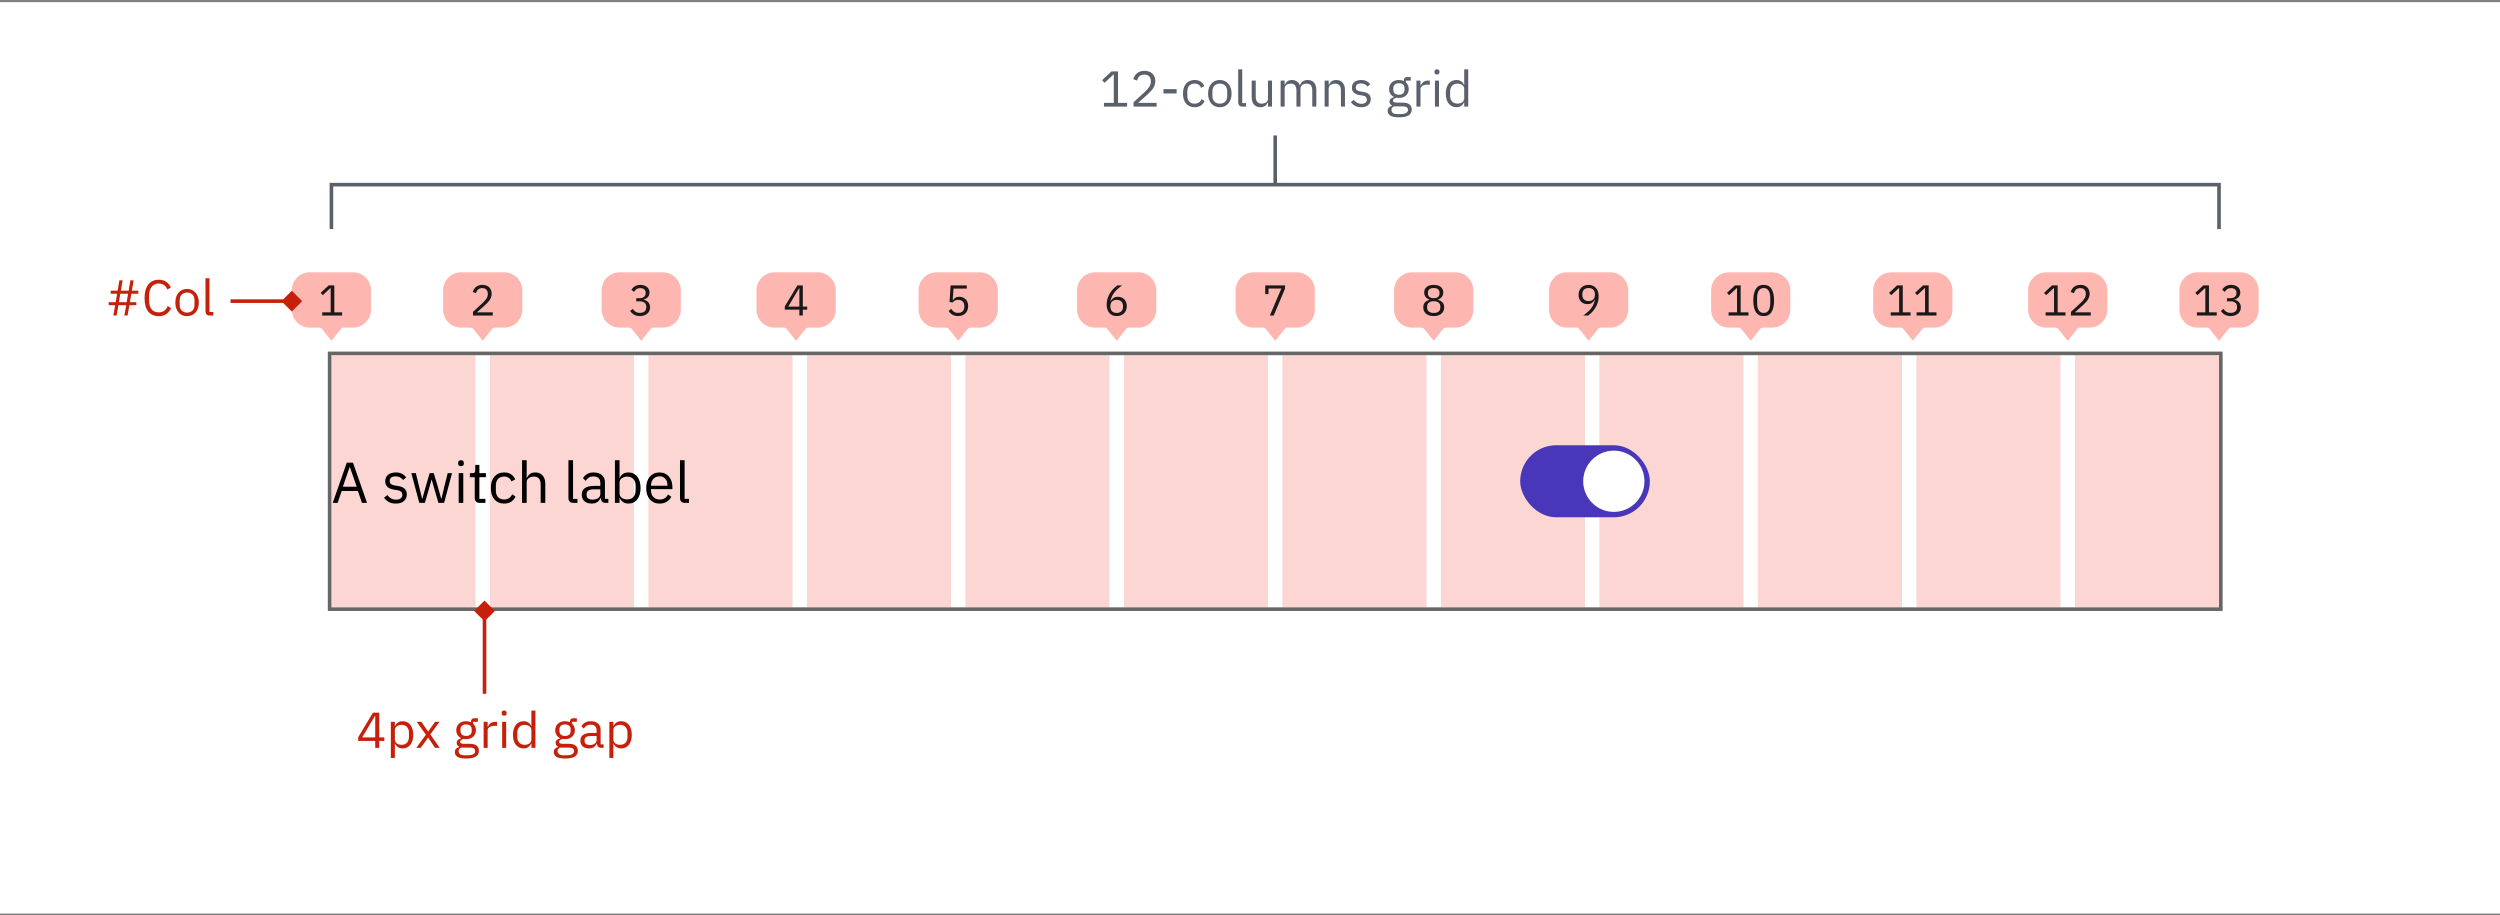 <svg width="694" height="254" viewBox="0 0 694 254" fill="none" xmlns="http://www.w3.org/2000/svg">
<rect x="0" y="0" width="694" height="254" fill="#808080" stroke="none"/>
<rect width="694" height="253" transform="translate(0 0.6)" fill="white"/>
<g opacity="0.3">
<rect x="92" y="98.6" width="40" height="70" fill="#F0766B"/>
<rect x="136" y="98.6" width="40" height="70" fill="#F0766B"/>
<rect x="180" y="98.6" width="40" height="70" fill="#F0766B"/>
<rect x="224" y="98.6" width="40" height="70" fill="#F0766B"/>
<rect x="268" y="98.6" width="40" height="70" fill="#F0766B"/>
<rect x="312" y="98.6" width="40" height="70" fill="#F0766B"/>
<rect x="356" y="98.6" width="40" height="70" fill="#F0766B"/>
<rect x="400" y="98.6" width="40" height="70" fill="#F0766B"/>
<rect x="444" y="98.6" width="40" height="70" fill="#F0766B"/>
<rect x="488" y="98.6" width="40" height="70" fill="#F0766B"/>
<rect x="532" y="98.6" width="40" height="70" fill="#F0766B"/>
<rect x="576" y="98.6" width="40" height="70" fill="#F0766B"/>
</g>
<path d="M306.457 29.6V28.564H309.187V20.696H309.089L306.625 22.992L305.939 22.25L308.529 19.828H310.363V28.564H312.883V29.6H306.457ZM321.081 29.6H314.669V28.396L317.861 25.456C318.318 25.036 318.701 24.593 319.009 24.126C319.317 23.65 319.471 23.174 319.471 22.698V22.53C319.471 21.989 319.322 21.55 319.023 21.214C318.724 20.878 318.272 20.71 317.665 20.71C317.366 20.71 317.105 20.752 316.881 20.836C316.657 20.92 316.461 21.037 316.293 21.186C316.134 21.335 315.999 21.513 315.887 21.718C315.784 21.914 315.7 22.129 315.635 22.362L314.585 21.956C314.678 21.667 314.804 21.387 314.963 21.116C315.131 20.836 315.336 20.589 315.579 20.374C315.831 20.159 316.13 19.987 316.475 19.856C316.83 19.725 317.245 19.66 317.721 19.66C318.197 19.66 318.622 19.73 318.995 19.87C319.368 20.01 319.681 20.206 319.933 20.458C320.185 20.71 320.376 21.009 320.507 21.354C320.647 21.699 320.717 22.082 320.717 22.502C320.717 22.885 320.661 23.239 320.549 23.566C320.446 23.893 320.302 24.205 320.115 24.504C319.928 24.793 319.7 25.078 319.429 25.358C319.168 25.638 318.883 25.918 318.575 26.198L315.943 28.564H321.081V29.6ZM322.98 25.946V24.742H326.634V25.946H322.98ZM331.62 29.768C331.116 29.768 330.664 29.679 330.262 29.502C329.861 29.325 329.52 29.073 329.24 28.746C328.97 28.419 328.76 28.023 328.61 27.556C328.47 27.089 328.4 26.567 328.4 25.988C328.4 25.409 328.47 24.887 328.61 24.42C328.76 23.953 328.97 23.557 329.24 23.23C329.52 22.903 329.861 22.651 330.262 22.474C330.664 22.297 331.116 22.208 331.62 22.208C332.339 22.208 332.913 22.367 333.342 22.684C333.781 22.992 334.108 23.398 334.322 23.902L333.384 24.378C333.254 24.005 333.039 23.715 332.74 23.51C332.442 23.305 332.068 23.202 331.62 23.202C331.284 23.202 330.99 23.258 330.738 23.37C330.486 23.473 330.276 23.622 330.108 23.818C329.94 24.005 329.814 24.233 329.73 24.504C329.646 24.765 329.604 25.055 329.604 25.372V26.604C329.604 27.239 329.772 27.761 330.108 28.172C330.454 28.573 330.958 28.774 331.62 28.774C332.526 28.774 333.179 28.354 333.58 27.514L334.392 28.06C334.159 28.583 333.809 28.998 333.342 29.306C332.885 29.614 332.311 29.768 331.62 29.768ZM338.621 29.768C338.136 29.768 337.693 29.679 337.291 29.502C336.89 29.325 336.545 29.073 336.255 28.746C335.975 28.41 335.756 28.013 335.597 27.556C335.439 27.089 335.359 26.567 335.359 25.988C335.359 25.419 335.439 24.901 335.597 24.434C335.756 23.967 335.975 23.571 336.255 23.244C336.545 22.908 336.89 22.651 337.291 22.474C337.693 22.297 338.136 22.208 338.621 22.208C339.107 22.208 339.545 22.297 339.937 22.474C340.339 22.651 340.684 22.908 340.973 23.244C341.263 23.571 341.487 23.967 341.645 24.434C341.804 24.901 341.883 25.419 341.883 25.988C341.883 26.567 341.804 27.089 341.645 27.556C341.487 28.013 341.263 28.41 340.973 28.746C340.684 29.073 340.339 29.325 339.937 29.502C339.545 29.679 339.107 29.768 338.621 29.768ZM338.621 28.774C339.228 28.774 339.723 28.587 340.105 28.214C340.488 27.841 340.679 27.271 340.679 26.506V25.47C340.679 24.705 340.488 24.135 340.105 23.762C339.723 23.389 339.228 23.202 338.621 23.202C338.015 23.202 337.52 23.389 337.137 23.762C336.755 24.135 336.563 24.705 336.563 25.47V26.506C336.563 27.271 336.755 27.841 337.137 28.214C337.52 28.587 338.015 28.774 338.621 28.774ZM344.915 29.6C344.523 29.6 344.224 29.493 344.019 29.278C343.823 29.054 343.725 28.774 343.725 28.438V19.24H344.845V28.62H345.909V29.6H344.915ZM351.992 28.424H351.936C351.861 28.592 351.768 28.76 351.656 28.928C351.553 29.087 351.422 29.231 351.264 29.362C351.105 29.483 350.914 29.581 350.69 29.656C350.466 29.731 350.204 29.768 349.906 29.768C349.159 29.768 348.566 29.53 348.128 29.054C347.689 28.569 347.47 27.887 347.47 27.01V22.376H348.59V26.814C348.59 28.111 349.14 28.76 350.242 28.76C350.466 28.76 350.68 28.732 350.886 28.676C351.1 28.62 351.287 28.536 351.446 28.424C351.614 28.312 351.744 28.172 351.838 28.004C351.94 27.827 351.992 27.617 351.992 27.374V22.376H353.112V29.6H351.992V28.424ZM355.497 29.6V22.376H356.617V23.552H356.673C356.757 23.365 356.85 23.193 356.953 23.034C357.065 22.866 357.195 22.721 357.345 22.6C357.503 22.479 357.685 22.385 357.891 22.32C358.096 22.245 358.339 22.208 358.619 22.208C359.095 22.208 359.533 22.325 359.935 22.558C360.336 22.782 360.635 23.155 360.831 23.678H360.859C360.989 23.286 361.232 22.945 361.587 22.656C361.951 22.357 362.441 22.208 363.057 22.208C363.794 22.208 364.368 22.451 364.779 22.936C365.199 23.412 365.409 24.089 365.409 24.966V29.6H364.289V25.162C364.289 24.518 364.163 24.033 363.911 23.706C363.659 23.379 363.257 23.216 362.707 23.216C362.483 23.216 362.268 23.244 362.063 23.3C361.867 23.356 361.689 23.44 361.531 23.552C361.372 23.664 361.246 23.809 361.153 23.986C361.059 24.154 361.013 24.355 361.013 24.588V29.6H359.893V25.162C359.893 24.518 359.767 24.033 359.515 23.706C359.263 23.379 358.871 23.216 358.339 23.216C358.115 23.216 357.9 23.244 357.695 23.3C357.489 23.356 357.307 23.44 357.149 23.552C356.99 23.664 356.859 23.809 356.757 23.986C356.663 24.154 356.617 24.355 356.617 24.588V29.6H355.497ZM367.719 29.6V22.376H368.839V23.552H368.895C369.073 23.141 369.32 22.815 369.637 22.572C369.964 22.329 370.398 22.208 370.939 22.208C371.686 22.208 372.274 22.451 372.703 22.936C373.142 23.412 373.361 24.089 373.361 24.966V29.6H372.241V25.162C372.241 23.865 371.695 23.216 370.603 23.216C370.379 23.216 370.16 23.244 369.945 23.3C369.74 23.356 369.553 23.44 369.385 23.552C369.217 23.664 369.082 23.809 368.979 23.986C368.886 24.154 368.839 24.355 368.839 24.588V29.6H367.719ZM377.846 29.768C377.174 29.768 376.61 29.642 376.152 29.39C375.704 29.129 375.317 28.783 374.99 28.354L375.788 27.71C376.068 28.065 376.381 28.34 376.726 28.536C377.072 28.723 377.473 28.816 377.93 28.816C378.406 28.816 378.775 28.713 379.036 28.508C379.307 28.303 379.442 28.013 379.442 27.64C379.442 27.36 379.349 27.122 379.162 26.926C378.985 26.721 378.658 26.581 378.182 26.506L377.608 26.422C377.272 26.375 376.964 26.305 376.684 26.212C376.404 26.109 376.157 25.979 375.942 25.82C375.737 25.652 375.574 25.447 375.452 25.204C375.34 24.961 375.284 24.672 375.284 24.336C375.284 23.981 375.35 23.673 375.48 23.412C375.611 23.141 375.788 22.917 376.012 22.74C376.246 22.563 376.521 22.432 376.838 22.348C377.156 22.255 377.496 22.208 377.86 22.208C378.448 22.208 378.938 22.311 379.33 22.516C379.732 22.721 380.082 23.006 380.38 23.37L379.638 24.042C379.48 23.818 379.246 23.617 378.938 23.44C378.63 23.253 378.243 23.16 377.776 23.16C377.31 23.16 376.955 23.263 376.712 23.468C376.479 23.664 376.362 23.935 376.362 24.28C376.362 24.635 376.479 24.891 376.712 25.05C376.955 25.209 377.3 25.325 377.748 25.4L378.308 25.484C379.111 25.605 379.68 25.839 380.016 26.184C380.352 26.52 380.52 26.963 380.52 27.514C380.52 28.214 380.282 28.765 379.806 29.166C379.33 29.567 378.677 29.768 377.846 29.768ZM391.897 30.398C391.897 31.145 391.603 31.691 391.015 32.036C390.437 32.391 389.564 32.568 388.397 32.568C387.268 32.568 386.456 32.414 385.961 32.106C385.467 31.798 385.219 31.359 385.219 30.79C385.219 30.398 385.322 30.09 385.527 29.866C385.733 29.651 386.013 29.493 386.367 29.39V29.236C385.938 29.031 385.723 28.695 385.723 28.228C385.723 27.864 385.84 27.589 386.073 27.402C386.307 27.206 386.605 27.061 386.969 26.968V26.912C386.54 26.707 386.204 26.413 385.961 26.03C385.728 25.647 385.611 25.204 385.611 24.7C385.611 24.336 385.677 24 385.807 23.692C385.938 23.384 386.12 23.123 386.353 22.908C386.596 22.684 386.881 22.511 387.207 22.39C387.543 22.269 387.917 22.208 388.327 22.208C388.841 22.208 389.298 22.301 389.699 22.488V22.362C389.699 22.082 389.765 21.853 389.895 21.676C390.026 21.489 390.241 21.396 390.539 21.396H391.617V22.376H390.245V22.838C390.507 23.062 390.707 23.333 390.847 23.65C390.997 23.958 391.071 24.308 391.071 24.7C391.071 25.064 391.006 25.4 390.875 25.708C390.745 26.016 390.558 26.282 390.315 26.506C390.082 26.721 389.797 26.889 389.461 27.01C389.125 27.131 388.752 27.192 388.341 27.192C388.108 27.192 387.875 27.169 387.641 27.122C387.399 27.187 387.179 27.285 386.983 27.416C386.787 27.537 386.689 27.71 386.689 27.934C386.689 28.149 386.792 28.293 386.997 28.368C387.203 28.443 387.469 28.48 387.795 28.48H389.335C390.231 28.48 390.88 28.653 391.281 28.998C391.692 29.334 391.897 29.801 391.897 30.398ZM390.847 30.482C390.847 30.193 390.735 29.959 390.511 29.782C390.297 29.614 389.909 29.53 389.349 29.53H386.941C386.493 29.735 386.269 30.062 386.269 30.51C386.269 30.827 386.386 31.098 386.619 31.322C386.862 31.546 387.268 31.658 387.837 31.658H388.873C389.499 31.658 389.984 31.56 390.329 31.364C390.675 31.168 390.847 30.874 390.847 30.482ZM388.341 26.296C388.817 26.296 389.195 26.184 389.475 25.96C389.755 25.727 389.895 25.372 389.895 24.896V24.504C389.895 24.028 389.755 23.678 389.475 23.454C389.195 23.221 388.817 23.104 388.341 23.104C387.865 23.104 387.487 23.221 387.207 23.454C386.927 23.678 386.787 24.028 386.787 24.504V24.896C386.787 25.372 386.927 25.727 387.207 25.96C387.487 26.184 387.865 26.296 388.341 26.296ZM393.204 29.6V22.376H394.324V23.706H394.394C394.524 23.361 394.758 23.053 395.094 22.782C395.43 22.511 395.892 22.376 396.48 22.376H396.914V23.496H396.256C395.649 23.496 395.173 23.613 394.828 23.846C394.492 24.07 394.324 24.355 394.324 24.7V29.6H393.204ZM398.904 20.682C398.662 20.682 398.484 20.626 398.372 20.514C398.27 20.393 398.218 20.239 398.218 20.052V19.87C398.218 19.683 398.27 19.534 398.372 19.422C398.484 19.301 398.662 19.24 398.904 19.24C399.147 19.24 399.32 19.301 399.422 19.422C399.534 19.534 399.59 19.683 399.59 19.87V20.052C399.59 20.239 399.534 20.393 399.422 20.514C399.32 20.626 399.147 20.682 398.904 20.682ZM398.344 22.376H399.464V29.6H398.344V22.376ZM406.464 28.424H406.408C405.97 29.32 405.265 29.768 404.294 29.768C403.846 29.768 403.44 29.679 403.076 29.502C402.712 29.325 402.4 29.073 402.138 28.746C401.886 28.419 401.69 28.023 401.55 27.556C401.42 27.089 401.354 26.567 401.354 25.988C401.354 25.409 401.42 24.887 401.55 24.42C401.69 23.953 401.886 23.557 402.138 23.23C402.4 22.903 402.712 22.651 403.076 22.474C403.44 22.297 403.846 22.208 404.294 22.208C404.798 22.208 405.228 22.32 405.582 22.544C405.946 22.759 406.222 23.095 406.408 23.552H406.464V19.24H407.584V29.6H406.464V28.424ZM404.602 28.76C404.854 28.76 405.092 28.727 405.316 28.662C405.55 28.597 405.75 28.503 405.918 28.382C406.086 28.251 406.217 28.097 406.31 27.92C406.413 27.733 406.464 27.523 406.464 27.29V24.602C406.464 24.406 406.413 24.224 406.31 24.056C406.217 23.879 406.086 23.729 405.918 23.608C405.75 23.487 405.55 23.393 405.316 23.328C405.092 23.253 404.854 23.216 404.602 23.216C403.968 23.216 403.468 23.417 403.104 23.818C402.74 24.21 402.558 24.728 402.558 25.372V26.604C402.558 27.248 402.74 27.771 403.104 28.172C403.468 28.564 403.968 28.76 404.602 28.76Z" fill="#5A616A"/>
<path d="M616 63.6V51.261L354 51.261M92 63.6V51.261L354 51.261M354 51.261V37.6" stroke="#5A616A"/>
<rect x="91.5" y="98.1" width="525" height="71" stroke="#666666"/>
<path d="M104.161 207.6V205.682H99.443V204.646L103.531 197.828H105.281V204.702H106.695V205.682H105.281V207.6H104.161ZM100.549 204.702H104.161V198.738H104.091L100.549 204.702ZM108.496 200.376H109.616V201.552H109.672C109.858 201.095 110.129 200.759 110.484 200.544C110.848 200.32 111.282 200.208 111.786 200.208C112.234 200.208 112.64 200.297 113.004 200.474C113.368 200.651 113.676 200.903 113.928 201.23C114.189 201.557 114.385 201.953 114.516 202.42C114.656 202.887 114.726 203.409 114.726 203.988C114.726 204.567 114.656 205.089 114.516 205.556C114.385 206.023 114.189 206.419 113.928 206.746C113.676 207.073 113.368 207.325 113.004 207.502C112.64 207.679 112.234 207.768 111.786 207.768C110.806 207.768 110.101 207.32 109.672 206.424H109.616V210.4H108.496V200.376ZM111.478 206.76C112.112 206.76 112.612 206.564 112.976 206.172C113.34 205.771 113.522 205.248 113.522 204.604V203.372C113.522 202.728 113.34 202.21 112.976 201.818C112.612 201.417 112.112 201.216 111.478 201.216C111.226 201.216 110.983 201.253 110.75 201.328C110.526 201.393 110.33 201.487 110.162 201.608C109.994 201.729 109.858 201.879 109.756 202.056C109.662 202.224 109.616 202.406 109.616 202.602V205.29C109.616 205.523 109.662 205.733 109.756 205.92C109.858 206.097 109.994 206.251 110.162 206.382C110.33 206.503 110.526 206.597 110.75 206.662C110.983 206.727 111.226 206.76 111.478 206.76ZM115.557 207.6L118.231 203.96L115.669 200.376H116.985L118.819 203.064H118.861L120.765 200.376H122.011L119.463 203.876L122.067 207.6H120.751L118.875 204.772H118.833L116.803 207.6H115.557ZM132.947 208.398C132.947 209.145 132.653 209.691 132.065 210.036C131.486 210.391 130.614 210.568 129.447 210.568C128.318 210.568 127.506 210.414 127.011 210.106C126.516 209.798 126.269 209.359 126.269 208.79C126.269 208.398 126.372 208.09 126.577 207.866C126.782 207.651 127.062 207.493 127.417 207.39V207.236C126.988 207.031 126.773 206.695 126.773 206.228C126.773 205.864 126.89 205.589 127.123 205.402C127.356 205.206 127.655 205.061 128.019 204.968V204.912C127.59 204.707 127.254 204.413 127.011 204.03C126.778 203.647 126.661 203.204 126.661 202.7C126.661 202.336 126.726 202 126.857 201.692C126.988 201.384 127.17 201.123 127.403 200.908C127.646 200.684 127.93 200.511 128.257 200.39C128.593 200.269 128.966 200.208 129.377 200.208C129.89 200.208 130.348 200.301 130.749 200.488V200.362C130.749 200.082 130.814 199.853 130.945 199.676C131.076 199.489 131.29 199.396 131.589 199.396H132.667V200.376H131.295V200.838C131.556 201.062 131.757 201.333 131.897 201.65C132.046 201.958 132.121 202.308 132.121 202.7C132.121 203.064 132.056 203.4 131.925 203.708C131.794 204.016 131.608 204.282 131.365 204.506C131.132 204.721 130.847 204.889 130.511 205.01C130.175 205.131 129.802 205.192 129.391 205.192C129.158 205.192 128.924 205.169 128.691 205.122C128.448 205.187 128.229 205.285 128.033 205.416C127.837 205.537 127.739 205.71 127.739 205.934C127.739 206.149 127.842 206.293 128.047 206.368C128.252 206.443 128.518 206.48 128.845 206.48H130.385C131.281 206.48 131.93 206.653 132.331 206.998C132.742 207.334 132.947 207.801 132.947 208.398ZM131.897 208.482C131.897 208.193 131.785 207.959 131.561 207.782C131.346 207.614 130.959 207.53 130.399 207.53H127.991C127.543 207.735 127.319 208.062 127.319 208.51C127.319 208.827 127.436 209.098 127.669 209.322C127.912 209.546 128.318 209.658 128.887 209.658H129.923C130.548 209.658 131.034 209.56 131.379 209.364C131.724 209.168 131.897 208.874 131.897 208.482ZM129.391 204.296C129.867 204.296 130.245 204.184 130.525 203.96C130.805 203.727 130.945 203.372 130.945 202.896V202.504C130.945 202.028 130.805 201.678 130.525 201.454C130.245 201.221 129.867 201.104 129.391 201.104C128.915 201.104 128.537 201.221 128.257 201.454C127.977 201.678 127.837 202.028 127.837 202.504V202.896C127.837 203.372 127.977 203.727 128.257 203.96C128.537 204.184 128.915 204.296 129.391 204.296ZM134.253 207.6V200.376H135.373V201.706H135.443C135.574 201.361 135.807 201.053 136.143 200.782C136.479 200.511 136.941 200.376 137.529 200.376H137.963V201.496H137.305C136.699 201.496 136.223 201.613 135.877 201.846C135.541 202.07 135.373 202.355 135.373 202.7V207.6H134.253ZM139.954 198.682C139.711 198.682 139.534 198.626 139.422 198.514C139.319 198.393 139.268 198.239 139.268 198.052V197.87C139.268 197.683 139.319 197.534 139.422 197.422C139.534 197.301 139.711 197.24 139.954 197.24C140.197 197.24 140.369 197.301 140.472 197.422C140.584 197.534 140.64 197.683 140.64 197.87V198.052C140.64 198.239 140.584 198.393 140.472 198.514C140.369 198.626 140.197 198.682 139.954 198.682ZM139.394 200.376H140.514V207.6H139.394V200.376ZM147.514 206.424H147.458C147.019 207.32 146.315 207.768 145.344 207.768C144.896 207.768 144.49 207.679 144.126 207.502C143.762 207.325 143.449 207.073 143.188 206.746C142.936 206.419 142.74 206.023 142.6 205.556C142.469 205.089 142.404 204.567 142.404 203.988C142.404 203.409 142.469 202.887 142.6 202.42C142.74 201.953 142.936 201.557 143.188 201.23C143.449 200.903 143.762 200.651 144.126 200.474C144.49 200.297 144.896 200.208 145.344 200.208C145.848 200.208 146.277 200.32 146.632 200.544C146.996 200.759 147.271 201.095 147.458 201.552H147.514V197.24H148.634V207.6H147.514V206.424ZM145.652 206.76C145.904 206.76 146.142 206.727 146.366 206.662C146.599 206.597 146.8 206.503 146.968 206.382C147.136 206.251 147.267 206.097 147.36 205.92C147.463 205.733 147.514 205.523 147.514 205.29V202.602C147.514 202.406 147.463 202.224 147.36 202.056C147.267 201.879 147.136 201.729 146.968 201.608C146.8 201.487 146.599 201.393 146.366 201.328C146.142 201.253 145.904 201.216 145.652 201.216C145.017 201.216 144.518 201.417 144.154 201.818C143.79 202.21 143.608 202.728 143.608 203.372V204.604C143.608 205.248 143.79 205.771 144.154 206.172C144.518 206.564 145.017 206.76 145.652 206.76ZM160.414 208.398C160.414 209.145 160.12 209.691 159.532 210.036C158.953 210.391 158.08 210.568 156.914 210.568C155.784 210.568 154.972 210.414 154.478 210.106C153.983 209.798 153.736 209.359 153.736 208.79C153.736 208.398 153.838 208.09 154.044 207.866C154.249 207.651 154.529 207.493 154.884 207.39V207.236C154.454 207.031 154.24 206.695 154.24 206.228C154.24 205.864 154.356 205.589 154.59 205.402C154.823 205.206 155.122 205.061 155.486 204.968V204.912C155.056 204.707 154.72 204.413 154.478 204.03C154.244 203.647 154.128 203.204 154.128 202.7C154.128 202.336 154.193 202 154.324 201.692C154.454 201.384 154.636 201.123 154.87 200.908C155.112 200.684 155.397 200.511 155.724 200.39C156.06 200.269 156.433 200.208 156.844 200.208C157.357 200.208 157.814 200.301 158.216 200.488V200.362C158.216 200.082 158.281 199.853 158.412 199.676C158.542 199.489 158.757 199.396 159.056 199.396H160.134V200.376H158.762V200.838C159.023 201.062 159.224 201.333 159.364 201.65C159.513 201.958 159.588 202.308 159.588 202.7C159.588 203.064 159.522 203.4 159.392 203.708C159.261 204.016 159.074 204.282 158.832 204.506C158.598 204.721 158.314 204.889 157.978 205.01C157.642 205.131 157.268 205.192 156.858 205.192C156.624 205.192 156.391 205.169 156.158 205.122C155.915 205.187 155.696 205.285 155.5 205.416C155.304 205.537 155.206 205.71 155.206 205.934C155.206 206.149 155.308 206.293 155.514 206.368C155.719 206.443 155.985 206.48 156.312 206.48H157.852C158.748 206.48 159.396 206.653 159.798 206.998C160.208 207.334 160.414 207.801 160.414 208.398ZM159.364 208.482C159.364 208.193 159.252 207.959 159.028 207.782C158.813 207.614 158.426 207.53 157.866 207.53H155.458C155.01 207.735 154.786 208.062 154.786 208.51C154.786 208.827 154.902 209.098 155.136 209.322C155.378 209.546 155.784 209.658 156.354 209.658H157.39C158.015 209.658 158.5 209.56 158.846 209.364C159.191 209.168 159.364 208.874 159.364 208.482ZM156.858 204.296C157.334 204.296 157.712 204.184 157.992 203.96C158.272 203.727 158.412 203.372 158.412 202.896V202.504C158.412 202.028 158.272 201.678 157.992 201.454C157.712 201.221 157.334 201.104 156.858 201.104C156.382 201.104 156.004 201.221 155.724 201.454C155.444 201.678 155.304 202.028 155.304 202.504V202.896C155.304 203.372 155.444 203.727 155.724 203.96C156.004 204.184 156.382 204.296 156.858 204.296ZM166.929 207.6C166.509 207.6 166.206 207.488 166.019 207.264C165.842 207.04 165.73 206.76 165.683 206.424H165.613C165.455 206.872 165.193 207.208 164.829 207.432C164.465 207.656 164.031 207.768 163.527 207.768C162.762 207.768 162.165 207.572 161.735 207.18C161.315 206.788 161.105 206.256 161.105 205.584C161.105 204.903 161.353 204.38 161.847 204.016C162.351 203.652 163.131 203.47 164.185 203.47H165.613V202.756C165.613 202.243 165.473 201.851 165.193 201.58C164.913 201.309 164.484 201.174 163.905 201.174C163.467 201.174 163.098 201.272 162.799 201.468C162.51 201.664 162.267 201.925 162.071 202.252L161.399 201.622C161.595 201.23 161.908 200.899 162.337 200.628C162.767 200.348 163.308 200.208 163.961 200.208C164.839 200.208 165.52 200.423 166.005 200.852C166.491 201.281 166.733 201.879 166.733 202.644V206.62H167.559V207.6H166.929ZM163.709 206.816C163.989 206.816 164.246 206.783 164.479 206.718C164.713 206.653 164.913 206.559 165.081 206.438C165.249 206.317 165.38 206.177 165.473 206.018C165.567 205.859 165.613 205.687 165.613 205.5V204.31H164.129C163.485 204.31 163.014 204.403 162.715 204.59C162.426 204.777 162.281 205.047 162.281 205.402V205.696C162.281 206.051 162.407 206.326 162.659 206.522C162.921 206.718 163.271 206.816 163.709 206.816ZM169.158 200.376H170.278V201.552H170.334C170.52 201.095 170.791 200.759 171.146 200.544C171.51 200.32 171.944 200.208 172.448 200.208C172.896 200.208 173.302 200.297 173.666 200.474C174.03 200.651 174.338 200.903 174.59 201.23C174.851 201.557 175.047 201.953 175.178 202.42C175.318 202.887 175.388 203.409 175.388 203.988C175.388 204.567 175.318 205.089 175.178 205.556C175.047 206.023 174.851 206.419 174.59 206.746C174.338 207.073 174.03 207.325 173.666 207.502C173.302 207.679 172.896 207.768 172.448 207.768C171.468 207.768 170.763 207.32 170.334 206.424H170.278V210.4H169.158V200.376ZM172.14 206.76C172.774 206.76 173.274 206.564 173.638 206.172C174.002 205.771 174.184 205.248 174.184 204.604V203.372C174.184 202.728 174.002 202.21 173.638 201.818C173.274 201.417 172.774 201.216 172.14 201.216C171.888 201.216 171.645 201.253 171.412 201.328C171.188 201.393 170.992 201.487 170.824 201.608C170.656 201.729 170.52 201.879 170.418 202.056C170.324 202.224 170.278 202.406 170.278 202.602V205.29C170.278 205.523 170.324 205.733 170.418 205.92C170.52 206.097 170.656 206.251 170.824 206.382C170.992 206.503 171.188 206.597 171.412 206.662C171.645 206.727 171.888 206.76 172.14 206.76Z" fill="#C7200A"/>
<path d="M35.022 84.73H32.866L32.362 87.6H31.466L31.97 84.73H30.178V83.89H32.11L32.502 81.538H30.724V80.698H32.656L33.146 77.828H34.042L33.552 80.698H35.708L36.198 77.828H37.094L36.604 80.698H38.396V81.538H36.45L36.058 83.89H37.85V84.73H35.918L35.414 87.6H34.518L35.022 84.73ZM35.162 83.89L35.554 81.538H33.398L33.006 83.89H35.162ZM44.064 87.768C42.823 87.768 41.857 87.348 41.166 86.508C40.476 85.659 40.13 84.413 40.13 82.77C40.13 81.127 40.476 79.867 41.166 78.99C41.857 78.103 42.823 77.66 44.064 77.66C44.886 77.66 45.572 77.847 46.122 78.22C46.682 78.593 47.116 79.121 47.424 79.802L46.472 80.376C46.276 79.872 45.978 79.471 45.576 79.172C45.175 78.864 44.671 78.71 44.064 78.71C43.644 78.71 43.266 78.789 42.93 78.948C42.604 79.107 42.324 79.335 42.09 79.634C41.866 79.923 41.694 80.273 41.572 80.684C41.451 81.085 41.39 81.538 41.39 82.042V83.498C41.39 84.506 41.624 85.295 42.09 85.864C42.557 86.433 43.215 86.718 44.064 86.718C44.69 86.718 45.212 86.559 45.632 86.242C46.052 85.915 46.36 85.486 46.556 84.954L47.494 85.542C47.186 86.233 46.743 86.779 46.164 87.18C45.586 87.572 44.886 87.768 44.064 87.768ZM51.934 87.768C51.448 87.768 51.005 87.679 50.604 87.502C50.202 87.325 49.857 87.073 49.568 86.746C49.288 86.41 49.068 86.013 48.91 85.556C48.751 85.089 48.672 84.567 48.672 83.988C48.672 83.419 48.751 82.901 48.91 82.434C49.068 81.967 49.288 81.571 49.568 81.244C49.857 80.908 50.202 80.651 50.604 80.474C51.005 80.297 51.448 80.208 51.934 80.208C52.419 80.208 52.858 80.297 53.25 80.474C53.651 80.651 53.996 80.908 54.286 81.244C54.575 81.571 54.799 81.967 54.958 82.434C55.116 82.901 55.196 83.419 55.196 83.988C55.196 84.567 55.116 85.089 54.958 85.556C54.799 86.013 54.575 86.41 54.286 86.746C53.996 87.073 53.651 87.325 53.25 87.502C52.858 87.679 52.419 87.768 51.934 87.768ZM51.934 86.774C52.54 86.774 53.035 86.587 53.418 86.214C53.8 85.841 53.992 85.271 53.992 84.506V83.47C53.992 82.705 53.8 82.135 53.418 81.762C53.035 81.389 52.54 81.202 51.934 81.202C51.327 81.202 50.832 81.389 50.45 81.762C50.067 82.135 49.876 82.705 49.876 83.47V84.506C49.876 85.271 50.067 85.841 50.45 86.214C50.832 86.587 51.327 86.774 51.934 86.774ZM58.228 87.6C57.836 87.6 57.537 87.493 57.332 87.278C57.136 87.054 57.038 86.774 57.038 86.438V77.24H58.158V86.62H59.222V87.6H58.228Z" fill="#C7200A"/>
<path d="M134.5 166.713L131.613 169.6L134.5 172.487L137.387 169.6L134.5 166.713ZM135 192.6V169.6H134V192.6H135Z" fill="#C7200A"/>
<path d="M81 80.6C81 77.839 83.239 75.6 86 75.6H98C100.761 75.6 103 77.839 103 80.6V85.946C103 88.708 100.761 90.946 98 90.946H95.413C95.11 90.946 94.823 91.084 94.633 91.32L92 94.6L89.367 91.32C89.177 91.084 88.89 90.946 88.587 90.946H86C83.239 90.946 81 88.708 81 85.946V80.6Z" fill="#FDB6B0"/>
<path d="M89.458 87.6V86.712H91.798V79.968H91.714L89.602 81.936L89.014 81.3L91.234 79.224H92.806V86.712H94.966V87.6H89.458Z" fill="#191919"/>
<path d="M123 80.6C123 77.839 125.239 75.6 128 75.6H140C142.761 75.6 145 77.839 145 80.6V85.946C145 88.708 142.761 90.946 140 90.946H137.413C137.11 90.946 136.823 91.084 136.633 91.32L134 94.6L131.367 91.32C131.177 91.084 130.89 90.946 130.587 90.946H128C125.239 90.946 123 88.708 123 85.946V80.6Z" fill="#FDB6B0"/>
<path d="M136.798 87.6H131.302V86.568L134.038 84.048C134.43 83.688 134.758 83.308 135.022 82.908C135.286 82.5 135.418 82.092 135.418 81.684V81.54C135.418 81.076 135.29 80.7 135.034 80.412C134.778 80.124 134.39 79.98 133.87 79.98C133.614 79.98 133.39 80.016 133.198 80.088C133.006 80.16 132.838 80.26 132.694 80.388C132.558 80.516 132.442 80.668 132.346 80.844C132.258 81.012 132.186 81.196 132.13 81.396L131.23 81.048C131.31 80.8 131.418 80.56 131.554 80.328C131.698 80.088 131.874 79.876 132.082 79.692C132.298 79.508 132.554 79.36 132.85 79.248C133.154 79.136 133.51 79.08 133.918 79.08C134.326 79.08 134.69 79.14 135.01 79.26C135.33 79.38 135.598 79.548 135.814 79.764C136.03 79.98 136.194 80.236 136.306 80.532C136.426 80.828 136.486 81.156 136.486 81.516C136.486 81.844 136.438 82.148 136.342 82.428C136.254 82.708 136.13 82.976 135.97 83.232C135.81 83.48 135.614 83.724 135.382 83.964C135.158 84.204 134.914 84.444 134.65 84.684L132.394 86.712H136.798V87.6Z" fill="#191919"/>
<path d="M167 80.6C167 77.839 169.239 75.6 172 75.6H184C186.761 75.6 189 77.839 189 80.6V85.946C189 88.708 186.761 90.946 184 90.946H181.413C181.11 90.946 180.823 91.084 180.633 91.32L178 94.6L175.367 91.32C175.177 91.084 174.89 90.946 174.587 90.946H172C169.239 90.946 167 88.708 167 85.946V80.6Z" fill="#FDB6B0"/>
<path d="M177.534 82.776C178.102 82.776 178.526 82.648 178.806 82.392C179.094 82.128 179.238 81.792 179.238 81.384V81.3C179.238 80.86 179.098 80.532 178.818 80.316C178.546 80.092 178.186 79.98 177.738 79.98C177.306 79.98 176.954 80.076 176.682 80.268C176.41 80.452 176.186 80.704 176.01 81.024L175.266 80.448C175.37 80.28 175.494 80.116 175.638 79.956C175.79 79.788 175.966 79.64 176.166 79.512C176.366 79.384 176.598 79.28 176.862 79.2C177.126 79.12 177.426 79.08 177.762 79.08C178.114 79.08 178.446 79.128 178.758 79.224C179.07 79.312 179.338 79.448 179.562 79.632C179.794 79.808 179.974 80.028 180.102 80.292C180.238 80.556 180.306 80.856 180.306 81.192C180.306 81.464 180.262 81.708 180.174 81.924C180.094 82.14 179.982 82.328 179.838 82.488C179.694 82.648 179.522 82.784 179.322 82.896C179.13 83.008 178.922 83.092 178.698 83.148V83.196C178.922 83.244 179.138 83.324 179.346 83.436C179.562 83.54 179.75 83.68 179.91 83.856C180.078 84.024 180.21 84.232 180.306 84.48C180.41 84.72 180.462 84.996 180.462 85.308C180.462 85.668 180.394 86 180.258 86.304C180.122 86.6 179.93 86.856 179.682 87.072C179.434 87.28 179.134 87.444 178.782 87.564C178.43 87.684 178.042 87.744 177.618 87.744C177.258 87.744 176.938 87.704 176.658 87.624C176.378 87.544 176.13 87.436 175.914 87.3C175.698 87.164 175.506 87.012 175.338 86.844C175.178 86.676 175.034 86.5 174.906 86.316L175.662 85.74C175.766 85.908 175.878 86.06 175.998 86.196C176.126 86.332 176.266 86.448 176.418 86.544C176.57 86.64 176.742 86.716 176.934 86.772C177.126 86.82 177.35 86.844 177.606 86.844C178.198 86.844 178.646 86.712 178.95 86.448C179.254 86.176 179.406 85.792 179.406 85.296V85.2C179.406 84.704 179.254 84.324 178.95 84.06C178.646 83.788 178.198 83.652 177.606 83.652H176.622V82.776H177.534Z" fill="#191919"/>
<path d="M210 80.6C210 77.839 212.239 75.6 215 75.6H227C229.761 75.6 232 77.839 232 80.6V85.946C232 88.708 229.761 90.946 227 90.946H224.413C224.11 90.946 223.823 91.084 223.633 91.32L221 94.6L218.367 91.32C218.177 91.084 217.89 90.946 217.587 90.946H215C212.239 90.946 210 88.708 210 85.946V80.6Z" fill="#FDB6B0"/>
<path d="M221.902 87.6V85.956H217.858V85.068L221.362 79.224H222.862V85.116H224.074V85.956H222.862V87.6H221.902ZM218.806 85.116H221.902V80.004H221.842L218.806 85.116Z" fill="#191919"/>
<path d="M255 80.6C255 77.839 257.239 75.6 260 75.6H272C274.761 75.6 277 77.839 277 80.6V85.946C277 88.708 274.761 90.946 272 90.946H269.413C269.11 90.946 268.823 91.084 268.633 91.32L266 94.6L263.367 91.32C263.177 91.084 262.89 90.946 262.587 90.946H260C257.239 90.946 255 88.708 255 85.946V80.6Z" fill="#FDB6B0"/>
<path d="M268.378 80.112H264.706L264.466 83.304H264.55C264.75 83.024 264.974 82.8 265.222 82.632C265.478 82.464 265.826 82.38 266.266 82.38C266.626 82.38 266.958 82.44 267.262 82.56C267.566 82.68 267.83 82.852 268.054 83.076C268.278 83.292 268.45 83.56 268.57 83.88C268.698 84.2 268.762 84.564 268.762 84.972C268.762 85.38 268.698 85.756 268.57 86.1C268.442 86.436 268.254 86.728 268.006 86.976C267.766 87.216 267.47 87.404 267.118 87.54C266.774 87.676 266.382 87.744 265.942 87.744C265.59 87.744 265.278 87.704 265.006 87.624C264.742 87.544 264.506 87.436 264.298 87.3C264.09 87.164 263.906 87.012 263.746 86.844C263.594 86.676 263.454 86.5 263.326 86.316L264.082 85.74C264.186 85.908 264.294 86.06 264.406 86.196C264.526 86.332 264.654 86.448 264.79 86.544C264.934 86.64 265.098 86.716 265.282 86.772C265.466 86.82 265.686 86.844 265.942 86.844C266.518 86.844 266.954 86.692 267.25 86.388C267.546 86.084 267.694 85.656 267.694 85.104V84.984C267.694 84.432 267.546 84.004 267.25 83.7C266.954 83.396 266.518 83.244 265.942 83.244C265.558 83.244 265.254 83.316 265.03 83.46C264.814 83.596 264.618 83.76 264.442 83.952L263.59 83.832L263.89 79.224H268.378V80.112Z" fill="#191919"/>
<path d="M299 80.6C299 77.839 301.239 75.6 304 75.6H316C318.761 75.6 321 77.839 321 80.6V85.946C321 88.708 318.761 90.946 316 90.946H313.413C313.11 90.946 312.823 91.084 312.633 91.32L310 94.6L307.367 91.32C307.177 91.084 306.89 90.946 306.587 90.946H304C301.239 90.946 299 88.708 299 85.946V80.6Z" fill="#FDB6B0"/>
<path d="M310.014 87.744C309.582 87.744 309.19 87.672 308.838 87.528C308.494 87.376 308.198 87.164 307.95 86.892C307.71 86.612 307.526 86.272 307.398 85.872C307.27 85.472 307.206 85.024 307.206 84.528C307.206 83.904 307.298 83.32 307.482 82.776C307.666 82.224 307.902 81.724 308.19 81.276C308.486 80.82 308.81 80.42 309.162 80.076C309.514 79.724 309.858 79.44 310.194 79.224H311.49C311.042 79.552 310.642 79.872 310.29 80.184C309.938 80.496 309.63 80.824 309.366 81.168C309.102 81.504 308.878 81.868 308.694 82.26C308.51 82.644 308.362 83.08 308.25 83.568L308.31 83.592C308.51 83.248 308.766 82.964 309.078 82.74C309.398 82.508 309.814 82.392 310.326 82.392C310.686 82.392 311.018 82.452 311.322 82.572C311.626 82.692 311.886 82.864 312.102 83.088C312.318 83.312 312.486 83.584 312.606 83.904C312.734 84.224 312.798 84.58 312.798 84.972C312.798 85.38 312.73 85.756 312.594 86.1C312.466 86.436 312.278 86.728 312.03 86.976C311.79 87.216 311.498 87.404 311.154 87.54C310.81 87.676 310.43 87.744 310.014 87.744ZM310.002 86.868C310.554 86.868 310.982 86.716 311.286 86.412C311.598 86.108 311.754 85.672 311.754 85.104V85.008C311.754 84.44 311.598 84.004 311.286 83.7C310.982 83.396 310.554 83.244 310.002 83.244C309.45 83.244 309.018 83.396 308.706 83.7C308.402 84.004 308.25 84.44 308.25 85.008V85.104C308.25 85.672 308.402 86.108 308.706 86.412C309.018 86.716 309.45 86.868 310.002 86.868Z" fill="#191919"/>
<path d="M343 80.6C343 77.839 345.239 75.6 348 75.6H360C362.761 75.6 365 77.839 365 80.6V85.946C365 88.708 362.761 90.946 360 90.946H357.413C357.11 90.946 356.823 91.084 356.633 91.32L354 94.6L351.367 91.32C351.177 91.084 350.89 90.946 350.587 90.946H348C345.239 90.946 343 88.708 343 85.946V80.6Z" fill="#FDB6B0"/>
<path d="M352.502 87.6L355.706 80.088H352.13V81.648H351.23V79.224H356.726V80.112L353.582 87.6H352.502Z" fill="#191919"/>
<path d="M387 80.6C387 77.839 389.239 75.6 392 75.6H404C406.761 75.6 409 77.839 409 80.6V85.946C409 88.708 406.761 90.946 404 90.946H401.413C401.11 90.946 400.823 91.084 400.633 91.32L398 94.6L395.367 91.32C395.177 91.084 394.89 90.946 394.587 90.946H392C389.239 90.946 387 88.708 387 85.946V80.6Z" fill="#FDB6B0"/>
<path d="M398.002 87.744C397.522 87.744 397.102 87.684 396.742 87.564C396.382 87.436 396.078 87.264 395.83 87.048C395.59 86.832 395.406 86.576 395.278 86.28C395.158 85.984 395.098 85.664 395.098 85.32C395.098 84.744 395.254 84.288 395.566 83.952C395.878 83.616 396.286 83.38 396.79 83.244V83.148C396.35 82.996 395.998 82.752 395.734 82.416C395.478 82.072 395.35 81.66 395.35 81.18C395.35 80.54 395.582 80.032 396.046 79.656C396.51 79.272 397.162 79.08 398.002 79.08C398.842 79.08 399.494 79.272 399.958 79.656C400.422 80.032 400.654 80.54 400.654 81.18C400.654 81.66 400.522 82.072 400.258 82.416C400.002 82.752 399.654 82.996 399.214 83.148V83.244C399.718 83.38 400.126 83.616 400.438 83.952C400.75 84.288 400.906 84.744 400.906 85.32C400.906 85.664 400.842 85.984 400.714 86.28C400.594 86.576 400.41 86.832 400.162 87.048C399.922 87.264 399.622 87.436 399.262 87.564C398.902 87.684 398.482 87.744 398.002 87.744ZM398.002 86.868C398.586 86.868 399.038 86.74 399.358 86.484C399.678 86.22 399.838 85.848 399.838 85.368V85.116C399.838 84.636 399.678 84.268 399.358 84.012C399.038 83.748 398.586 83.616 398.002 83.616C397.418 83.616 396.966 83.748 396.646 84.012C396.326 84.268 396.166 84.636 396.166 85.116V85.368C396.166 85.848 396.326 86.22 396.646 86.484C396.966 86.74 397.418 86.868 398.002 86.868ZM398.002 82.776C398.53 82.776 398.93 82.664 399.202 82.44C399.474 82.216 399.61 81.888 399.61 81.456V81.276C399.61 80.844 399.474 80.516 399.202 80.292C398.93 80.068 398.53 79.956 398.002 79.956C397.474 79.956 397.074 80.068 396.802 80.292C396.53 80.516 396.394 80.844 396.394 81.276V81.456C396.394 81.888 396.53 82.216 396.802 82.44C397.074 82.664 397.474 82.776 398.002 82.776Z" fill="#191919"/>
<path d="M430 80.6C430 77.839 432.239 75.6 435 75.6H447C449.761 75.6 452 77.839 452 80.6V85.946C452 88.708 449.761 90.946 447 90.946H444.413C444.11 90.946 443.823 91.084 443.633 91.32L441 94.6L438.367 91.32C438.177 91.084 437.89 90.946 437.587 90.946H435C432.239 90.946 430 88.708 430 85.946V80.6Z" fill="#FDB6B0"/>
<path d="M443.798 82.296C443.798 82.92 443.706 83.508 443.522 84.06C443.338 84.604 443.098 85.104 442.802 85.56C442.514 86.008 442.194 86.408 441.842 86.76C441.49 87.104 441.146 87.384 440.81 87.6H439.514C439.962 87.272 440.362 86.952 440.714 86.64C441.066 86.328 441.374 86.004 441.638 85.668C441.902 85.324 442.126 84.96 442.31 84.576C442.494 84.184 442.642 83.744 442.754 83.256L442.694 83.232C442.494 83.576 442.234 83.864 441.914 84.096C441.602 84.32 441.19 84.432 440.678 84.432C440.318 84.432 439.986 84.372 439.682 84.252C439.378 84.132 439.118 83.96 438.902 83.736C438.686 83.512 438.514 83.244 438.386 82.932C438.266 82.612 438.206 82.252 438.206 81.852C438.206 81.444 438.27 81.072 438.398 80.736C438.534 80.392 438.722 80.1 438.962 79.86C439.21 79.612 439.502 79.42 439.838 79.284C440.182 79.148 440.566 79.08 440.99 79.08C441.422 79.08 441.81 79.156 442.154 79.308C442.506 79.452 442.802 79.664 443.042 79.944C443.29 80.216 443.478 80.552 443.606 80.952C443.734 81.352 443.798 81.8 443.798 82.296ZM441.002 83.58C441.554 83.58 441.982 83.428 442.286 83.124C442.598 82.82 442.754 82.384 442.754 81.816V81.72C442.754 81.152 442.598 80.716 442.286 80.412C441.982 80.108 441.554 79.956 441.002 79.956C440.45 79.956 440.018 80.108 439.706 80.412C439.402 80.716 439.25 81.152 439.25 81.72V81.816C439.25 82.384 439.402 82.82 439.706 83.124C440.018 83.428 440.45 83.58 441.002 83.58Z" fill="#191919"/>
<path d="M475 80.6C475 77.839 477.239 75.6 480 75.6H492C494.761 75.6 497 77.839 497 80.6V85.946C497 88.708 494.761 90.946 492 90.946H489.413C489.11 90.946 488.823 91.084 488.633 91.32L486 94.6L483.367 91.32C483.177 91.084 482.89 90.946 482.587 90.946H480C477.239 90.946 475 88.708 475 85.946V80.6Z" fill="#FDB6B0"/>
<path d="M479.861 87.6V86.712H482.201V79.968H482.117L480.005 81.936L479.417 81.3L481.637 79.224H483.209V86.712H485.369V87.6H479.861ZM489.6 87.744C488.6 87.744 487.868 87.364 487.404 86.604C486.948 85.844 486.72 84.78 486.72 83.412C486.72 82.044 486.948 80.98 487.404 80.22C487.868 79.46 488.6 79.08 489.6 79.08C490.6 79.08 491.328 79.46 491.784 80.22C492.248 80.98 492.48 82.044 492.48 83.412C492.48 84.78 492.248 85.844 491.784 86.604C491.328 87.364 490.6 87.744 489.6 87.744ZM489.6 86.868C489.928 86.868 490.208 86.8 490.44 86.664C490.672 86.528 490.86 86.336 491.004 86.088C491.148 85.84 491.252 85.548 491.316 85.212C491.388 84.876 491.424 84.504 491.424 84.096V82.728C491.424 82.32 491.388 81.948 491.316 81.612C491.252 81.276 491.148 80.984 491.004 80.736C490.86 80.488 490.672 80.296 490.44 80.16C490.208 80.024 489.928 79.956 489.6 79.956C489.272 79.956 488.992 80.024 488.76 80.16C488.528 80.296 488.34 80.488 488.196 80.736C488.052 80.984 487.944 81.276 487.872 81.612C487.808 81.948 487.776 82.32 487.776 82.728V84.096C487.776 84.504 487.808 84.876 487.872 85.212C487.944 85.548 488.052 85.84 488.196 86.088C488.34 86.336 488.528 86.528 488.76 86.664C488.992 86.8 489.272 86.868 489.6 86.868Z" fill="#191919"/>
<path d="M520 80.6C520 77.839 522.239 75.6 525 75.6H537C539.761 75.6 542 77.839 542 80.6V85.946C542 88.708 539.761 90.946 537 90.946H534.413C534.11 90.946 533.823 91.084 533.633 91.32L531 94.6L528.367 91.32C528.177 91.084 527.89 90.946 527.587 90.946H525C522.239 90.946 520 88.708 520 85.946V80.6Z" fill="#FDB6B0"/>
<path d="M524.861 87.6V86.712H527.201V79.968H527.117L525.005 81.936L524.417 81.3L526.637 79.224H528.209V86.712H530.369V87.6H524.861ZM532.056 87.6V86.712H534.396V79.968H534.312L532.2 81.936L531.612 81.3L533.832 79.224H535.404V86.712H537.564V87.6H532.056Z" fill="#191919"/>
<path d="M563 80.6C563 77.839 565.239 75.6 568 75.6H580C582.761 75.6 585 77.839 585 80.6V85.946C585 88.708 582.761 90.946 580 90.946H577.413C577.11 90.946 576.823 91.084 576.633 91.32L574 94.6L571.367 91.32C571.177 91.084 570.89 90.946 570.587 90.946H568C565.239 90.946 563 88.708 563 85.946V80.6Z" fill="#FDB6B0"/>
<path d="M567.861 87.6V86.712H570.201V79.968H570.117L568.005 81.936L567.417 81.3L569.637 79.224H571.209V86.712H573.369V87.6H567.861ZM580.396 87.6H574.9V86.568L577.636 84.048C578.028 83.688 578.356 83.308 578.62 82.908C578.884 82.5 579.016 82.092 579.016 81.684V81.54C579.016 81.076 578.888 80.7 578.632 80.412C578.376 80.124 577.988 79.98 577.468 79.98C577.212 79.98 576.988 80.016 576.796 80.088C576.604 80.16 576.436 80.26 576.292 80.388C576.156 80.516 576.04 80.668 575.944 80.844C575.856 81.012 575.784 81.196 575.728 81.396L574.828 81.048C574.908 80.8 575.016 80.56 575.152 80.328C575.296 80.088 575.472 79.876 575.68 79.692C575.896 79.508 576.152 79.36 576.448 79.248C576.752 79.136 577.108 79.08 577.516 79.08C577.924 79.08 578.288 79.14 578.608 79.26C578.928 79.38 579.196 79.548 579.412 79.764C579.628 79.98 579.792 80.236 579.904 80.532C580.024 80.828 580.084 81.156 580.084 81.516C580.084 81.844 580.036 82.148 579.94 82.428C579.852 82.708 579.728 82.976 579.568 83.232C579.408 83.48 579.212 83.724 578.98 83.964C578.756 84.204 578.512 84.444 578.248 84.684L575.992 86.712H580.396V87.6Z" fill="#191919"/>
<path d="M605 80.6C605 77.839 607.239 75.6 610 75.6H622C624.761 75.6 627 77.839 627 80.6V85.946C627 88.708 624.761 90.946 622 90.946H619.413C619.11 90.946 618.823 91.084 618.633 91.32L616 94.6L613.367 91.32C613.177 91.084 612.89 90.946 612.587 90.946H610C607.239 90.946 605 88.708 605 85.946V80.6Z" fill="#FDB6B0"/>
<path d="M609.861 87.6V86.712H612.201V79.968H612.117L610.005 81.936L609.417 81.3L611.637 79.224H613.209V86.712H615.369V87.6H609.861ZM619.132 82.776C619.7 82.776 620.124 82.648 620.404 82.392C620.692 82.128 620.836 81.792 620.836 81.384V81.3C620.836 80.86 620.696 80.532 620.416 80.316C620.144 80.092 619.784 79.98 619.336 79.98C618.904 79.98 618.552 80.076 618.28 80.268C618.008 80.452 617.784 80.704 617.608 81.024L616.864 80.448C616.968 80.28 617.092 80.116 617.236 79.956C617.388 79.788 617.564 79.64 617.764 79.512C617.964 79.384 618.196 79.28 618.46 79.2C618.724 79.12 619.024 79.08 619.36 79.08C619.712 79.08 620.044 79.128 620.356 79.224C620.668 79.312 620.936 79.448 621.16 79.632C621.392 79.808 621.572 80.028 621.7 80.292C621.836 80.556 621.904 80.856 621.904 81.192C621.904 81.464 621.86 81.708 621.772 81.924C621.692 82.14 621.58 82.328 621.436 82.488C621.292 82.648 621.12 82.784 620.92 82.896C620.728 83.008 620.52 83.092 620.296 83.148V83.196C620.52 83.244 620.736 83.324 620.944 83.436C621.16 83.54 621.348 83.68 621.508 83.856C621.676 84.024 621.808 84.232 621.904 84.48C622.008 84.72 622.06 84.996 622.06 85.308C622.06 85.668 621.992 86 621.856 86.304C621.72 86.6 621.528 86.856 621.28 87.072C621.032 87.28 620.732 87.444 620.38 87.564C620.028 87.684 619.64 87.744 619.216 87.744C618.856 87.744 618.536 87.704 618.256 87.624C617.976 87.544 617.728 87.436 617.512 87.3C617.296 87.164 617.104 87.012 616.936 86.844C616.776 86.676 616.632 86.5 616.504 86.316L617.26 85.74C617.364 85.908 617.476 86.06 617.596 86.196C617.724 86.332 617.864 86.448 618.016 86.544C618.168 86.64 618.34 86.716 618.532 86.772C618.724 86.82 618.948 86.844 619.204 86.844C619.796 86.844 620.244 86.712 620.548 86.448C620.852 86.176 621.004 85.792 621.004 85.296V85.2C621.004 84.704 620.852 84.324 620.548 84.06C620.244 83.788 619.796 83.652 619.204 83.652H618.22V82.776H619.132Z" fill="#191919"/>
<path d="M83.887 83.6L81 80.713L78.113 83.6L81 86.487L83.887 83.6ZM64 84.1L81 84.1L81 83.1L64 83.1L64 84.1Z" fill="#C7200A"/>
<path d="M100.48 139.6L99.36 136.304H94.848L93.728 139.6H92.368L96.272 128.432H97.984L101.888 139.6H100.48ZM97.136 129.68H97.056L95.168 135.12H99.024L97.136 129.68ZM109.871 139.792C109.103 139.792 108.458 139.648 107.935 139.36C107.423 139.061 106.981 138.667 106.607 138.176L107.519 137.44C107.839 137.845 108.197 138.16 108.591 138.384C108.986 138.597 109.445 138.704 109.967 138.704C110.511 138.704 110.933 138.587 111.231 138.352C111.541 138.117 111.695 137.787 111.695 137.36C111.695 137.04 111.589 136.768 111.375 136.544C111.173 136.309 110.799 136.149 110.255 136.064L109.599 135.968C109.215 135.915 108.863 135.835 108.543 135.728C108.223 135.611 107.941 135.461 107.695 135.28C107.461 135.088 107.274 134.853 107.135 134.576C107.007 134.299 106.943 133.968 106.943 133.584C106.943 133.179 107.018 132.827 107.167 132.528C107.317 132.219 107.519 131.963 107.775 131.76C108.042 131.557 108.357 131.408 108.719 131.312C109.082 131.205 109.471 131.152 109.887 131.152C110.559 131.152 111.119 131.269 111.567 131.504C112.026 131.739 112.426 132.064 112.767 132.48L111.919 133.248C111.738 132.992 111.471 132.763 111.119 132.56C110.767 132.347 110.325 132.24 109.791 132.24C109.258 132.24 108.853 132.357 108.575 132.592C108.309 132.816 108.175 133.125 108.175 133.52C108.175 133.925 108.309 134.219 108.575 134.4C108.853 134.581 109.247 134.715 109.759 134.8L110.399 134.896C111.317 135.035 111.967 135.301 112.351 135.696C112.735 136.08 112.927 136.587 112.927 137.216C112.927 138.016 112.655 138.645 112.111 139.104C111.567 139.563 110.821 139.792 109.871 139.792ZM114.184 131.344H115.432L116.312 134.912L117.192 138.528H117.224L118.232 134.912L119.272 131.344H120.408L121.48 134.912L122.503 138.528H122.536L123.384 134.912L124.28 131.344H125.48L123.288 139.6H121.704L120.552 135.632L119.832 133.12H119.8L119.096 135.632L117.944 139.6H116.392L114.184 131.344ZM127.969 129.408C127.691 129.408 127.489 129.344 127.361 129.216C127.243 129.077 127.185 128.901 127.185 128.688V128.48C127.185 128.267 127.243 128.096 127.361 127.968C127.489 127.829 127.691 127.76 127.969 127.76C128.246 127.76 128.443 127.829 128.561 127.968C128.689 128.096 128.753 128.267 128.753 128.48V128.688C128.753 128.901 128.689 129.077 128.561 129.216C128.443 129.344 128.246 129.408 127.969 129.408ZM127.329 131.344H128.609V139.6H127.329V131.344ZM133.153 139.6C132.705 139.6 132.363 139.477 132.129 139.232C131.905 138.976 131.793 138.645 131.793 138.24V132.464H130.433V131.344H131.201C131.478 131.344 131.665 131.291 131.761 131.184C131.867 131.067 131.921 130.869 131.921 130.592V129.056H133.073V131.344H134.881V132.464H133.073V138.48H134.753V139.6H133.153ZM139.948 139.792C139.372 139.792 138.854 139.691 138.396 139.488C137.937 139.285 137.548 138.997 137.228 138.624C136.918 138.251 136.678 137.797 136.508 137.264C136.348 136.731 136.268 136.133 136.268 135.472C136.268 134.811 136.348 134.213 136.508 133.68C136.678 133.147 136.918 132.693 137.228 132.32C137.548 131.947 137.937 131.659 138.396 131.456C138.854 131.253 139.372 131.152 139.948 131.152C140.769 131.152 141.425 131.333 141.916 131.696C142.417 132.048 142.79 132.512 143.036 133.088L141.964 133.632C141.814 133.205 141.569 132.875 141.228 132.64C140.886 132.405 140.46 132.288 139.948 132.288C139.564 132.288 139.228 132.352 138.94 132.48C138.652 132.597 138.412 132.768 138.22 132.992C138.028 133.205 137.884 133.467 137.788 133.776C137.692 134.075 137.644 134.405 137.644 134.768V136.176C137.644 136.901 137.836 137.499 138.22 137.968C138.614 138.427 139.19 138.656 139.948 138.656C140.982 138.656 141.729 138.176 142.188 137.216L143.116 137.84C142.849 138.437 142.449 138.912 141.916 139.264C141.393 139.616 140.737 139.792 139.948 139.792ZM144.923 127.76H146.203V132.688H146.267C146.469 132.219 146.752 131.845 147.115 131.568C147.488 131.291 147.984 131.152 148.603 131.152C149.456 131.152 150.128 131.429 150.619 131.984C151.12 132.528 151.371 133.301 151.371 134.304V139.6H150.091V134.528C150.091 133.045 149.467 132.304 148.219 132.304C147.963 132.304 147.712 132.336 147.467 132.4C147.232 132.464 147.019 132.56 146.827 132.688C146.635 132.816 146.48 132.981 146.363 133.184C146.256 133.376 146.203 133.605 146.203 133.872V139.6H144.923V127.76ZM159.158 139.6C158.71 139.6 158.368 139.477 158.134 139.232C157.91 138.976 157.798 138.656 157.798 138.272V127.76H159.078V138.48H160.294V139.6H159.158ZM168.157 139.6C167.677 139.6 167.33 139.472 167.117 139.216C166.914 138.96 166.786 138.64 166.733 138.256H166.653C166.472 138.768 166.173 139.152 165.757 139.408C165.341 139.664 164.845 139.792 164.269 139.792C163.394 139.792 162.712 139.568 162.221 139.12C161.741 138.672 161.501 138.064 161.501 137.296C161.501 136.517 161.784 135.92 162.349 135.504C162.925 135.088 163.816 134.88 165.021 134.88H166.653V134.064C166.653 133.477 166.493 133.029 166.173 132.72C165.853 132.411 165.362 132.256 164.701 132.256C164.2 132.256 163.778 132.368 163.437 132.592C163.106 132.816 162.829 133.115 162.605 133.488L161.837 132.768C162.061 132.32 162.418 131.941 162.909 131.632C163.4 131.312 164.018 131.152 164.765 131.152C165.768 131.152 166.546 131.397 167.101 131.888C167.656 132.379 167.933 133.061 167.933 133.936V138.48H168.877V139.6H168.157ZM164.477 138.704C164.797 138.704 165.09 138.667 165.357 138.592C165.624 138.517 165.853 138.411 166.045 138.272C166.237 138.133 166.386 137.973 166.493 137.792C166.6 137.611 166.653 137.413 166.653 137.2V135.84H164.957C164.221 135.84 163.682 135.947 163.341 136.16C163.01 136.373 162.845 136.683 162.845 137.088V137.424C162.845 137.829 162.989 138.144 163.277 138.368C163.576 138.592 163.976 138.704 164.477 138.704ZM170.704 127.76H171.984V132.688H172.048C172.261 132.165 172.57 131.781 172.976 131.536C173.392 131.28 173.888 131.152 174.464 131.152C174.976 131.152 175.44 131.253 175.856 131.456C176.272 131.659 176.624 131.947 176.912 132.32C177.21 132.693 177.434 133.147 177.584 133.68C177.744 134.213 177.824 134.811 177.824 135.472C177.824 136.133 177.744 136.731 177.584 137.264C177.434 137.797 177.21 138.251 176.912 138.624C176.624 138.997 176.272 139.285 175.856 139.488C175.44 139.691 174.976 139.792 174.464 139.792C173.344 139.792 172.538 139.28 172.048 138.256H171.984V139.6H170.704V127.76ZM174.112 138.64C174.837 138.64 175.408 138.416 175.824 137.968C176.24 137.509 176.448 136.912 176.448 136.176V134.768C176.448 134.032 176.24 133.44 175.824 132.992C175.408 132.533 174.837 132.304 174.112 132.304C173.824 132.304 173.546 132.347 173.28 132.432C173.024 132.507 172.8 132.613 172.608 132.752C172.416 132.891 172.261 133.061 172.144 133.264C172.037 133.456 171.984 133.664 171.984 133.888V136.96C171.984 137.227 172.037 137.467 172.144 137.68C172.261 137.883 172.416 138.059 172.608 138.208C172.8 138.347 173.024 138.453 173.28 138.528C173.546 138.603 173.824 138.64 174.112 138.64ZM183.089 139.792C182.524 139.792 182.012 139.691 181.553 139.488C181.105 139.285 180.716 138.997 180.385 138.624C180.065 138.24 179.814 137.787 179.633 137.264C179.462 136.731 179.377 136.133 179.377 135.472C179.377 134.821 179.462 134.229 179.633 133.696C179.814 133.163 180.065 132.709 180.385 132.336C180.716 131.952 181.105 131.659 181.553 131.456C182.012 131.253 182.524 131.152 183.089 131.152C183.644 131.152 184.14 131.253 184.577 131.456C185.014 131.659 185.388 131.941 185.697 132.304C186.006 132.656 186.241 133.077 186.401 133.568C186.572 134.059 186.657 134.597 186.657 135.184V135.792H180.721V136.176C180.721 136.528 180.774 136.859 180.881 137.168C180.998 137.467 181.158 137.728 181.361 137.952C181.574 138.176 181.83 138.352 182.129 138.48C182.438 138.608 182.785 138.672 183.169 138.672C183.692 138.672 184.145 138.549 184.529 138.304C184.924 138.059 185.228 137.707 185.441 137.248L186.353 137.904C186.086 138.469 185.67 138.928 185.105 139.28C184.54 139.621 183.868 139.792 183.089 139.792ZM183.089 132.224C182.737 132.224 182.417 132.288 182.129 132.416C181.841 132.533 181.59 132.704 181.377 132.928C181.174 133.152 181.014 133.419 180.897 133.728C180.78 134.027 180.721 134.357 180.721 134.72V134.832H185.281V134.656C185.281 133.92 185.078 133.333 184.673 132.896C184.278 132.448 183.75 132.224 183.089 132.224ZM190.126 139.6C189.678 139.6 189.337 139.477 189.102 139.232C188.878 138.976 188.766 138.656 188.766 138.272V127.76H190.046V138.48H191.262V139.6H190.126Z" fill="black"/>
<rect x="422" y="123.6" width="36" height="20" rx="10" fill="#4837b9"/>
<circle cx="448" cy="133.6" r="9" fill="white" stroke="#4837b9"/>
</svg>
